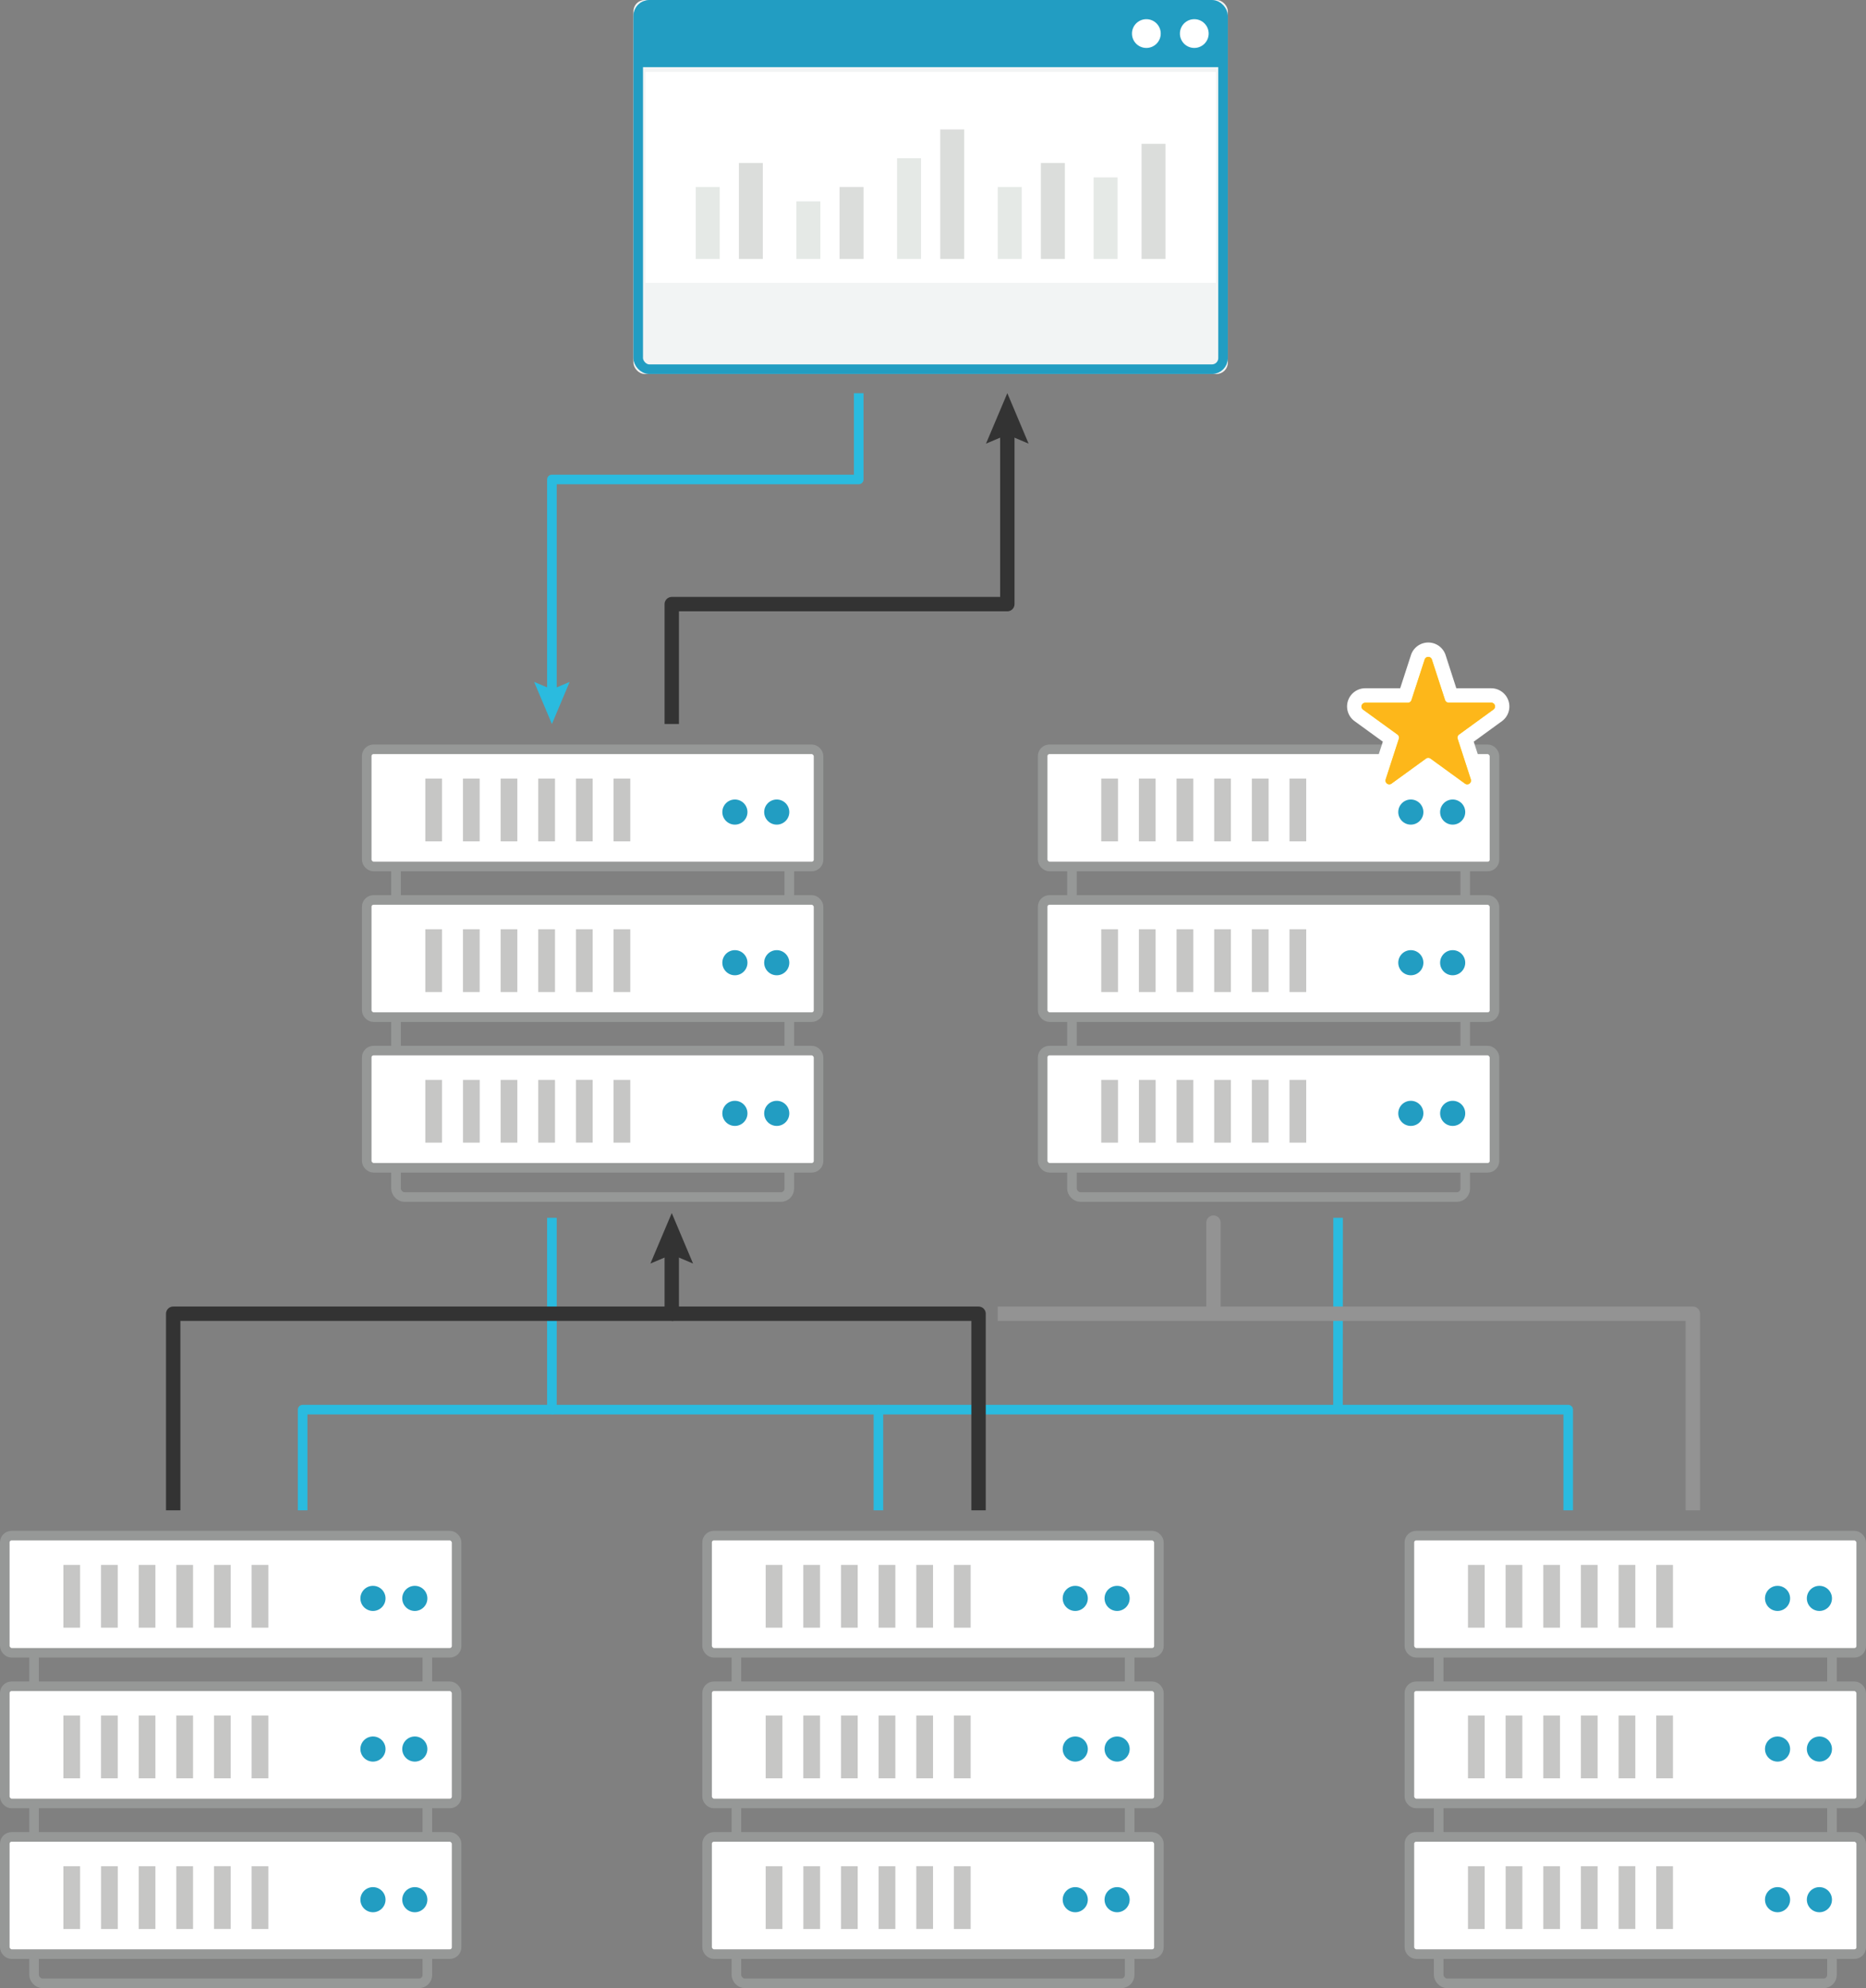 <svg xmlns="http://www.w3.org/2000/svg" viewBox="0 0 389.25 414.66"><rect x="0" y="0" width="389.25" height="414.66" fill="#808080" stroke="none"/><defs><style>.cls-1{fill:#f2f4f4;}.cls-11,.cls-12,.cls-13,.cls-14,.cls-2,.cls-7{fill:none;}.cls-2,.cls-3{stroke:#229dc2;}.cls-12,.cls-2,.cls-3,.cls-7,.cls-8{stroke-miterlimit:10;}.cls-11,.cls-12,.cls-2,.cls-7,.cls-8{stroke-width:2px;}.cls-3,.cls-9{fill:#229dc2;}.cls-4,.cls-8{fill:#fff;}.cls-5{fill:#e5e9e6;}.cls-6{fill:#dbdddb;}.cls-7,.cls-8{stroke:#969897;}.cls-10{fill:#c6c6c5;}.cls-11,.cls-12{stroke:#2abbdf;}.cls-11,.cls-13,.cls-14{stroke-linejoin:round;}.cls-13{stroke:#939393;}.cls-13,.cls-14{stroke-width:3px;}.cls-14{stroke:#333;}.cls-15{fill:#333;}.cls-16{fill:#2abbdf;}.cls-17{fill:#ffde17;}.cls-18{fill:#fdb71a;}</style></defs><g id="Layer_2" data-name="Layer 2"><g id="Новости"><g id="Транзакция"><g id="App"><rect class="cls-1" x="132.13" width="124" height="78" rx="2.36"/><rect class="cls-2" x="133.13" y="1" width="122" height="76" rx="2.31"/><path class="cls-3" d="M133.63,3.81V13.5h122V3.81a2.31,2.31,0,0,0-2.31-2.31H135.93A2.3,2.3,0,0,0,133.63,3.81Z"/><circle class="cls-4" cx="239.13" cy="7" r="3"/><circle class="cls-4" cx="249.13" cy="7" r="3"/><rect class="cls-4" x="134.63" y="15" width="119" height="44"/><rect class="cls-5" x="187.13" y="33" width="5" height="21"/><rect class="cls-6" x="196.13" y="27" width="5" height="27"/><rect class="cls-5" x="145.13" y="39" width="5" height="15"/><rect class="cls-6" x="154.13" y="34" width="5" height="20"/><rect class="cls-5" x="166.13" y="42" width="5" height="12"/><rect class="cls-6" x="175.13" y="39" width="5" height="15"/><rect class="cls-5" x="228.13" y="37" width="5" height="17"/><rect class="cls-6" x="238.13" y="30" width="5" height="24"/><rect class="cls-5" x="208.13" y="39" width="5" height="15"/><rect class="cls-6" x="217.13" y="34" width="5" height="20"/></g><g id="Сервер"><rect class="cls-7" x="153.61" y="340.35" width="82.04" height="73.31" rx="1.75"/><g id="_1U" data-name="1U"><rect class="cls-8" x="147.5" y="320.28" width="94.25" height="24.44" rx="1.42"/><circle class="cls-9" cx="224.3" cy="333.37" r="2.62"/><circle class="cls-9" cx="233.03" cy="333.37" r="2.62"/><rect class="cls-10" x="194.19" y="331.19" width="13.09" height="3.49" transform="translate(-132.2 533.67) rotate(-90)"/><rect class="cls-10" x="186.34" y="331.19" width="13.09" height="3.49" transform="translate(-140.05 525.82) rotate(-90)"/><rect class="cls-10" x="178.48" y="331.19" width="13.09" height="3.49" transform="translate(-147.91 517.96) rotate(-90)"/><rect class="cls-10" x="170.63" y="331.19" width="13.09" height="3.49" transform="translate(-155.76 510.11) rotate(-90)"/><rect class="cls-10" x="162.77" y="331.19" width="13.09" height="3.49" transform="translate(-163.62 502.25) rotate(-90)"/><rect class="cls-10" x="154.92" y="331.19" width="13.09" height="3.49" transform="translate(-171.47 494.4) rotate(-90)"/></g><g id="_1U-2" data-name="1U"><rect class="cls-8" x="147.5" y="351.7" width="94.25" height="24.44" rx="1.42"/><circle class="cls-9" cx="224.3" cy="364.79" r="2.62"/><circle class="cls-9" cx="233.03" cy="364.79" r="2.62"/><rect class="cls-10" x="194.19" y="362.61" width="13.09" height="3.49" transform="translate(-163.62 565.09) rotate(-90)"/><rect class="cls-10" x="186.34" y="362.61" width="13.09" height="3.49" transform="translate(-171.47 557.24) rotate(-90)"/><rect class="cls-10" x="178.48" y="362.61" width="13.09" height="3.49" transform="translate(-179.33 549.38) rotate(-90)"/><rect class="cls-10" x="170.63" y="362.61" width="13.09" height="3.49" transform="translate(-187.18 541.53) rotate(-90)"/><rect class="cls-10" x="162.77" y="362.61" width="13.09" height="3.49" transform="translate(-195.04 533.67) rotate(-90)"/><rect class="cls-10" x="154.92" y="362.61" width="13.09" height="3.49" transform="translate(-202.89 525.82) rotate(-90)"/></g><g id="_1U-3" data-name="1U"><rect class="cls-8" x="147.5" y="383.12" width="94.25" height="24.44" rx="1.42"/><circle class="cls-9" cx="224.3" cy="396.21" r="2.62"/><circle class="cls-9" cx="233.03" cy="396.21" r="2.62"/><rect class="cls-10" x="194.19" y="394.03" width="13.09" height="3.49" transform="translate(-195.04 596.51) rotate(-90)"/><rect class="cls-10" x="186.34" y="394.03" width="13.09" height="3.49" transform="translate(-202.89 588.65) rotate(-90)"/><rect class="cls-10" x="178.48" y="394.03" width="13.09" height="3.49" transform="translate(-210.75 580.8) rotate(-90)"/><rect class="cls-10" x="170.63" y="394.03" width="13.09" height="3.49" transform="translate(-218.6 572.95) rotate(-90)"/><rect class="cls-10" x="162.77" y="394.03" width="13.09" height="3.49" transform="translate(-226.45 565.09) rotate(-90)"/><rect class="cls-10" x="154.92" y="394.03" width="13.09" height="3.49" transform="translate(-234.31 557.24) rotate(-90)"/></g></g><g id="Сервер-2" data-name="Сервер"><rect class="cls-7" x="7.11" y="340.35" width="82.04" height="73.31" rx="1.75"/><g id="_1U-4" data-name="1U"><rect class="cls-8" x="1" y="320.28" width="94.25" height="24.44" rx="1.42"/><circle class="cls-9" cx="77.8" cy="333.37" r="2.62"/><circle class="cls-9" cx="86.53" cy="333.37" r="2.62"/><rect class="cls-10" x="47.69" y="331.19" width="13.09" height="3.49" transform="translate(-278.7 387.17) rotate(-90)"/><rect class="cls-10" x="39.84" y="331.19" width="13.09" height="3.49" transform="translate(-286.55 379.32) rotate(-90)"/><rect class="cls-10" x="31.98" y="331.19" width="13.09" height="3.49" transform="translate(-294.41 371.46) rotate(-90)"/><rect class="cls-10" x="24.13" y="331.19" width="13.09" height="3.49" transform="translate(-302.26 363.61) rotate(-90)"/><rect class="cls-10" x="16.27" y="331.19" width="13.09" height="3.49" transform="translate(-310.12 355.75) rotate(-90)"/><rect class="cls-10" x="8.42" y="331.19" width="13.09" height="3.49" transform="translate(-317.97 347.9) rotate(-90)"/></g><g id="_1U-5" data-name="1U"><rect class="cls-8" x="1" y="351.7" width="94.25" height="24.44" rx="1.42"/><circle class="cls-9" cx="77.8" cy="364.79" r="2.62"/><circle class="cls-9" cx="86.53" cy="364.79" r="2.62"/><rect class="cls-10" x="47.69" y="362.61" width="13.09" height="3.49" transform="translate(-310.12 418.59) rotate(-90)"/><rect class="cls-10" x="39.84" y="362.61" width="13.09" height="3.49" transform="translate(-317.97 410.74) rotate(-90)"/><rect class="cls-10" x="31.98" y="362.61" width="13.09" height="3.49" transform="translate(-325.83 402.88) rotate(-90)"/><rect class="cls-10" x="24.13" y="362.61" width="13.09" height="3.49" transform="translate(-333.68 395.03) rotate(-90)"/><rect class="cls-10" x="16.27" y="362.61" width="13.09" height="3.49" transform="translate(-341.54 387.17) rotate(-90)"/><rect class="cls-10" x="8.42" y="362.61" width="13.09" height="3.49" transform="translate(-349.39 379.32) rotate(-90)"/></g><g id="_1U-6" data-name="1U"><rect class="cls-8" x="1" y="383.12" width="94.25" height="24.44" rx="1.42"/><circle class="cls-9" cx="77.8" cy="396.21" r="2.62"/><circle class="cls-9" cx="86.53" cy="396.21" r="2.62"/><rect class="cls-10" x="47.69" y="394.03" width="13.09" height="3.49" transform="translate(-341.54 450.01) rotate(-90)"/><rect class="cls-10" x="39.84" y="394.03" width="13.09" height="3.49" transform="translate(-349.39 442.15) rotate(-90)"/><rect class="cls-10" x="31.98" y="394.03" width="13.09" height="3.49" transform="translate(-357.25 434.3) rotate(-90)"/><rect class="cls-10" x="24.13" y="394.03" width="13.09" height="3.49" transform="translate(-365.1 426.45) rotate(-90)"/><rect class="cls-10" x="16.27" y="394.03" width="13.09" height="3.49" transform="translate(-372.95 418.59) rotate(-90)"/><rect class="cls-10" x="8.42" y="394.03" width="13.09" height="3.49" transform="translate(-380.81 410.74) rotate(-90)"/></g></g><g id="Сервер-3" data-name="Сервер"><rect class="cls-7" x="300.11" y="340.35" width="82.04" height="73.31" rx="1.75"/><g id="_1U-7" data-name="1U"><rect class="cls-8" x="294" y="320.28" width="94.25" height="24.44" rx="1.42"/><circle class="cls-9" cx="370.8" cy="333.37" r="2.62"/><circle class="cls-9" cx="379.53" cy="333.37" r="2.62"/><rect class="cls-10" x="340.69" y="331.19" width="13.09" height="3.49" transform="translate(14.3 680.17) rotate(-90)"/><rect class="cls-10" x="332.84" y="331.19" width="13.09" height="3.49" transform="translate(6.45 672.32) rotate(-90)"/><rect class="cls-10" x="324.98" y="331.19" width="13.09" height="3.49" transform="translate(-1.41 664.46) rotate(-90)"/><rect class="cls-10" x="317.13" y="331.19" width="13.09" height="3.49" transform="translate(-9.26 656.61) rotate(-90)"/><rect class="cls-10" x="309.27" y="331.19" width="13.09" height="3.49" transform="translate(-17.12 648.75) rotate(-90)"/><rect class="cls-10" x="301.42" y="331.19" width="13.09" height="3.49" transform="translate(-24.97 640.9) rotate(-90)"/></g><g id="_1U-8" data-name="1U"><rect class="cls-8" x="294" y="351.7" width="94.25" height="24.44" rx="1.42"/><circle class="cls-9" cx="370.8" cy="364.79" r="2.62"/><circle class="cls-9" cx="379.53" cy="364.79" r="2.62"/><rect class="cls-10" x="340.69" y="362.61" width="13.09" height="3.49" transform="translate(-17.12 711.59) rotate(-90)"/><rect class="cls-10" x="332.84" y="362.61" width="13.09" height="3.49" transform="translate(-24.97 703.74) rotate(-90)"/><rect class="cls-10" x="324.98" y="362.61" width="13.09" height="3.49" transform="translate(-32.83 695.88) rotate(-90)"/><rect class="cls-10" x="317.13" y="362.61" width="13.09" height="3.49" transform="translate(-40.68 688.03) rotate(-90)"/><rect class="cls-10" x="309.27" y="362.61" width="13.09" height="3.49" transform="translate(-48.54 680.17) rotate(-90)"/><rect class="cls-10" x="301.42" y="362.61" width="13.09" height="3.49" transform="translate(-56.39 672.32) rotate(-90)"/></g><g id="_1U-9" data-name="1U"><rect class="cls-8" x="294" y="383.12" width="94.25" height="24.44" rx="1.42"/><circle class="cls-9" cx="370.8" cy="396.21" r="2.62"/><circle class="cls-9" cx="379.53" cy="396.21" r="2.62"/><rect class="cls-10" x="340.69" y="394.03" width="13.09" height="3.49" transform="translate(-48.54 743.01) rotate(-90)"/><rect class="cls-10" x="332.84" y="394.03" width="13.09" height="3.49" transform="translate(-56.39 735.15) rotate(-90)"/><rect class="cls-10" x="324.98" y="394.03" width="13.09" height="3.49" transform="translate(-64.25 727.3) rotate(-90)"/><rect class="cls-10" x="317.13" y="394.03" width="13.09" height="3.49" transform="translate(-72.1 719.45) rotate(-90)"/><rect class="cls-10" x="309.27" y="394.03" width="13.09" height="3.49" transform="translate(-79.95 711.59) rotate(-90)"/><rect class="cls-10" x="301.42" y="394.03" width="13.09" height="3.49" transform="translate(-87.81 703.74) rotate(-90)"/></g></g><g id="Сервер-4" data-name="Сервер"><rect class="cls-7" x="223.61" y="176.35" width="82.04" height="73.31" rx="1.75"/><g id="_1U-10" data-name="1U"><rect class="cls-8" x="217.5" y="156.28" width="94.25" height="24.44" rx="1.42"/><circle class="cls-9" cx="294.3" cy="169.37" r="2.62"/><circle class="cls-9" cx="303.03" cy="169.37" r="2.62"/><rect class="cls-10" x="264.19" y="167.19" width="13.09" height="3.49" transform="translate(101.8 439.67) rotate(-90)"/><rect class="cls-10" x="256.34" y="167.19" width="13.09" height="3.49" transform="translate(93.95 431.82) rotate(-90)"/><rect class="cls-10" x="248.48" y="167.19" width="13.09" height="3.49" transform="translate(86.09 423.96) rotate(-90)"/><rect class="cls-10" x="240.63" y="167.19" width="13.09" height="3.49" transform="translate(78.24 416.11) rotate(-90)"/><rect class="cls-10" x="232.77" y="167.19" width="13.09" height="3.49" transform="translate(70.38 408.25) rotate(-90)"/><rect class="cls-10" x="224.92" y="167.19" width="13.09" height="3.49" transform="translate(62.53 400.4) rotate(-90)"/></g><g id="_1U-11" data-name="1U"><rect class="cls-8" x="217.5" y="187.7" width="94.25" height="24.44" rx="1.42"/><circle class="cls-9" cx="294.3" cy="200.79" r="2.62"/><circle class="cls-9" cx="303.03" cy="200.79" r="2.62"/><rect class="cls-10" x="264.19" y="198.61" width="13.09" height="3.49" transform="translate(70.38 471.09) rotate(-90)"/><rect class="cls-10" x="256.34" y="198.61" width="13.09" height="3.49" transform="translate(62.53 463.24) rotate(-90)"/><rect class="cls-10" x="248.48" y="198.61" width="13.09" height="3.49" transform="translate(54.67 455.38) rotate(-90)"/><rect class="cls-10" x="240.63" y="198.61" width="13.09" height="3.49" transform="translate(46.82 447.53) rotate(-90)"/><rect class="cls-10" x="232.77" y="198.61" width="13.09" height="3.49" transform="translate(38.96 439.67) rotate(-90)"/><rect class="cls-10" x="224.92" y="198.61" width="13.09" height="3.49" transform="translate(31.11 431.82) rotate(-90)"/></g><g id="_1U-12" data-name="1U"><rect class="cls-8" x="217.5" y="219.12" width="94.25" height="24.44" rx="1.42"/><circle class="cls-9" cx="294.3" cy="232.21" r="2.62"/><circle class="cls-9" cx="303.03" cy="232.21" r="2.62"/><rect class="cls-10" x="264.19" y="230.03" width="13.09" height="3.49" transform="translate(38.96 502.51) rotate(-90)"/><rect class="cls-10" x="256.34" y="230.03" width="13.09" height="3.49" transform="translate(31.11 494.65) rotate(-90)"/><rect class="cls-10" x="248.48" y="230.03" width="13.09" height="3.49" transform="translate(23.25 486.8) rotate(-90)"/><rect class="cls-10" x="240.63" y="230.03" width="13.09" height="3.49" transform="translate(15.4 478.95) rotate(-90)"/><rect class="cls-10" x="232.77" y="230.03" width="13.09" height="3.49" transform="translate(7.55 471.09) rotate(-90)"/><rect class="cls-10" x="224.92" y="230.03" width="13.09" height="3.49" transform="translate(-0.31 463.24) rotate(-90)"/></g></g><g id="Сервер-5" data-name="Сервер"><rect class="cls-7" x="82.61" y="176.35" width="82.04" height="73.31" rx="1.75"/><g id="_1U-13" data-name="1U"><rect class="cls-8" x="76.5" y="156.28" width="94.25" height="24.44" rx="1.42"/><circle class="cls-9" cx="153.3" cy="169.37" r="2.62"/><circle class="cls-9" cx="162.03" cy="169.37" r="2.62"/><rect class="cls-10" x="123.19" y="167.19" width="13.09" height="3.49" transform="translate(-39.2 298.67) rotate(-90)"/><rect class="cls-10" x="115.34" y="167.19" width="13.09" height="3.49" transform="translate(-47.05 290.82) rotate(-90)"/><rect class="cls-10" x="107.48" y="167.19" width="13.09" height="3.49" transform="translate(-54.91 282.96) rotate(-90)"/><rect class="cls-10" x="99.63" y="167.19" width="13.09" height="3.49" transform="translate(-62.76 275.11) rotate(-90)"/><rect class="cls-10" x="91.77" y="167.19" width="13.09" height="3.49" transform="translate(-70.62 267.25) rotate(-90)"/><rect class="cls-10" x="83.92" y="167.19" width="13.09" height="3.49" transform="translate(-78.47 259.4) rotate(-90)"/></g><g id="_1U-14" data-name="1U"><rect class="cls-8" x="76.5" y="187.7" width="94.25" height="24.44" rx="1.42"/><circle class="cls-9" cx="153.3" cy="200.79" r="2.62"/><circle class="cls-9" cx="162.03" cy="200.79" r="2.62"/><rect class="cls-10" x="123.19" y="198.61" width="13.09" height="3.49" transform="translate(-70.62 330.09) rotate(-90)"/><rect class="cls-10" x="115.34" y="198.61" width="13.09" height="3.49" transform="translate(-78.47 322.24) rotate(-90)"/><rect class="cls-10" x="107.48" y="198.61" width="13.09" height="3.49" transform="translate(-86.33 314.38) rotate(-90)"/><rect class="cls-10" x="99.63" y="198.61" width="13.09" height="3.49" transform="translate(-94.18 306.53) rotate(-90)"/><rect class="cls-10" x="91.77" y="198.61" width="13.09" height="3.49" transform="translate(-102.04 298.67) rotate(-90)"/><rect class="cls-10" x="83.92" y="198.61" width="13.09" height="3.49" transform="translate(-109.89 290.82) rotate(-90)"/></g><g id="_1U-15" data-name="1U"><rect class="cls-8" x="76.5" y="219.12" width="94.25" height="24.44" rx="1.42"/><circle class="cls-9" cx="153.3" cy="232.21" r="2.62"/><circle class="cls-9" cx="162.03" cy="232.21" r="2.62"/><rect class="cls-10" x="123.19" y="230.03" width="13.09" height="3.49" transform="translate(-102.04 361.51) rotate(-90)"/><rect class="cls-10" x="115.34" y="230.03" width="13.09" height="3.49" transform="translate(-109.89 353.65) rotate(-90)"/><rect class="cls-10" x="107.48" y="230.03" width="13.09" height="3.49" transform="translate(-117.75 345.8) rotate(-90)"/><rect class="cls-10" x="99.63" y="230.03" width="13.09" height="3.49" transform="translate(-125.6 337.95) rotate(-90)"/><rect class="cls-10" x="91.77" y="230.03" width="13.09" height="3.49" transform="translate(-133.45 330.09) rotate(-90)"/><rect class="cls-10" x="83.92" y="230.03" width="13.09" height="3.49" transform="translate(-141.31 322.24) rotate(-90)"/></g></g><polyline class="cls-11" points="115.13 294 183.24 294 183.24 315"/><polyline class="cls-11" points="183.13 294 327.13 294 327.13 315"/><line class="cls-12" x1="279.13" y1="254" x2="279.11" y2="293.81"/><polyline class="cls-13" points="353.13 315 353.13 274 253.13 274 253.13 255 253.13 274 208.13 274"/><polyline class="cls-14" points="210.13 89.16 210.13 126 140.13 126 140.13 151"/><polygon class="cls-15" points="205.68 92.53 210.13 90.65 214.57 92.53 210.13 82 205.68 92.53"/><polyline class="cls-11" points="179.13 82 179.13 100 115.13 100 115.13 145.03"/><polygon class="cls-16" points="111.42 142.22 115.13 143.79 118.83 142.22 115.13 151 111.42 142.22"/><polyline class="cls-11" points="115.13 254 115.13 294 63.13 294 63.13 315"/><polyline class="cls-14" points="204.13 315 204.13 274 140.13 274"/><path class="cls-4" d="M306.05,166.58a3.77,3.77,0,0,1-2.22-.72l-5.9-4.28-5.88,4.28a3.81,3.81,0,0,1-5.31-.85,3.75,3.75,0,0,1-.53-3.4l2.25-6.92-5.89-4.28a3.79,3.79,0,0,1,2.23-6.86h7.28l2.25-6.93a3.8,3.8,0,0,1,7.22,0l2.24,6.93h7.28a3.8,3.8,0,0,1,2.24,6.86l-5.89,4.28,2.25,6.92a3.75,3.75,0,0,1-.54,3.4A3.8,3.8,0,0,1,306.05,166.58Z"/><path class="cls-17" d="M298.69,137.55l2.75,8.45a.8.8,0,0,0,.75.55h8.88a.79.79,0,0,1,.47,1.43l-7.18,5.22a.8.8,0,0,0-.29.89l2.74,8.45a.79.79,0,0,1-1.22.89l-7.19-5.22a.8.8,0,0,0-.93,0l-7.19,5.22a.79.79,0,0,1-1.22-.89l2.74-8.45a.8.8,0,0,0-.29-.89L284.33,148a.79.79,0,0,1,.47-1.43h8.88a.8.8,0,0,0,.75-.55l2.75-8.45A.79.79,0,0,1,298.69,137.55Z"/><path class="cls-18" d="M298.69,137.55l2.75,8.45a.8.8,0,0,0,.75.55h8.88a.79.79,0,0,1,.47,1.43l-7.18,5.22a.8.8,0,0,0-.29.89l2.74,8.45a.79.79,0,0,1-1.22.89l-7.19-5.22a.8.8,0,0,0-.93,0l-7.19,5.22a.79.79,0,0,1-1.22-.89l2.74-8.45a.8.8,0,0,0-.29-.89L284.33,148a.79.79,0,0,1,.47-1.43h8.88a.8.8,0,0,0,.75-.55l2.75-8.45A.79.79,0,0,1,298.69,137.55Z"/><polyline class="cls-14" points="36.13 315 36.13 274 140.13 274 140.13 260.16"/><polygon class="cls-15" points="144.57 263.53 140.13 261.65 135.68 263.53 140.13 253 144.57 263.53"/></g></g></g></svg>
